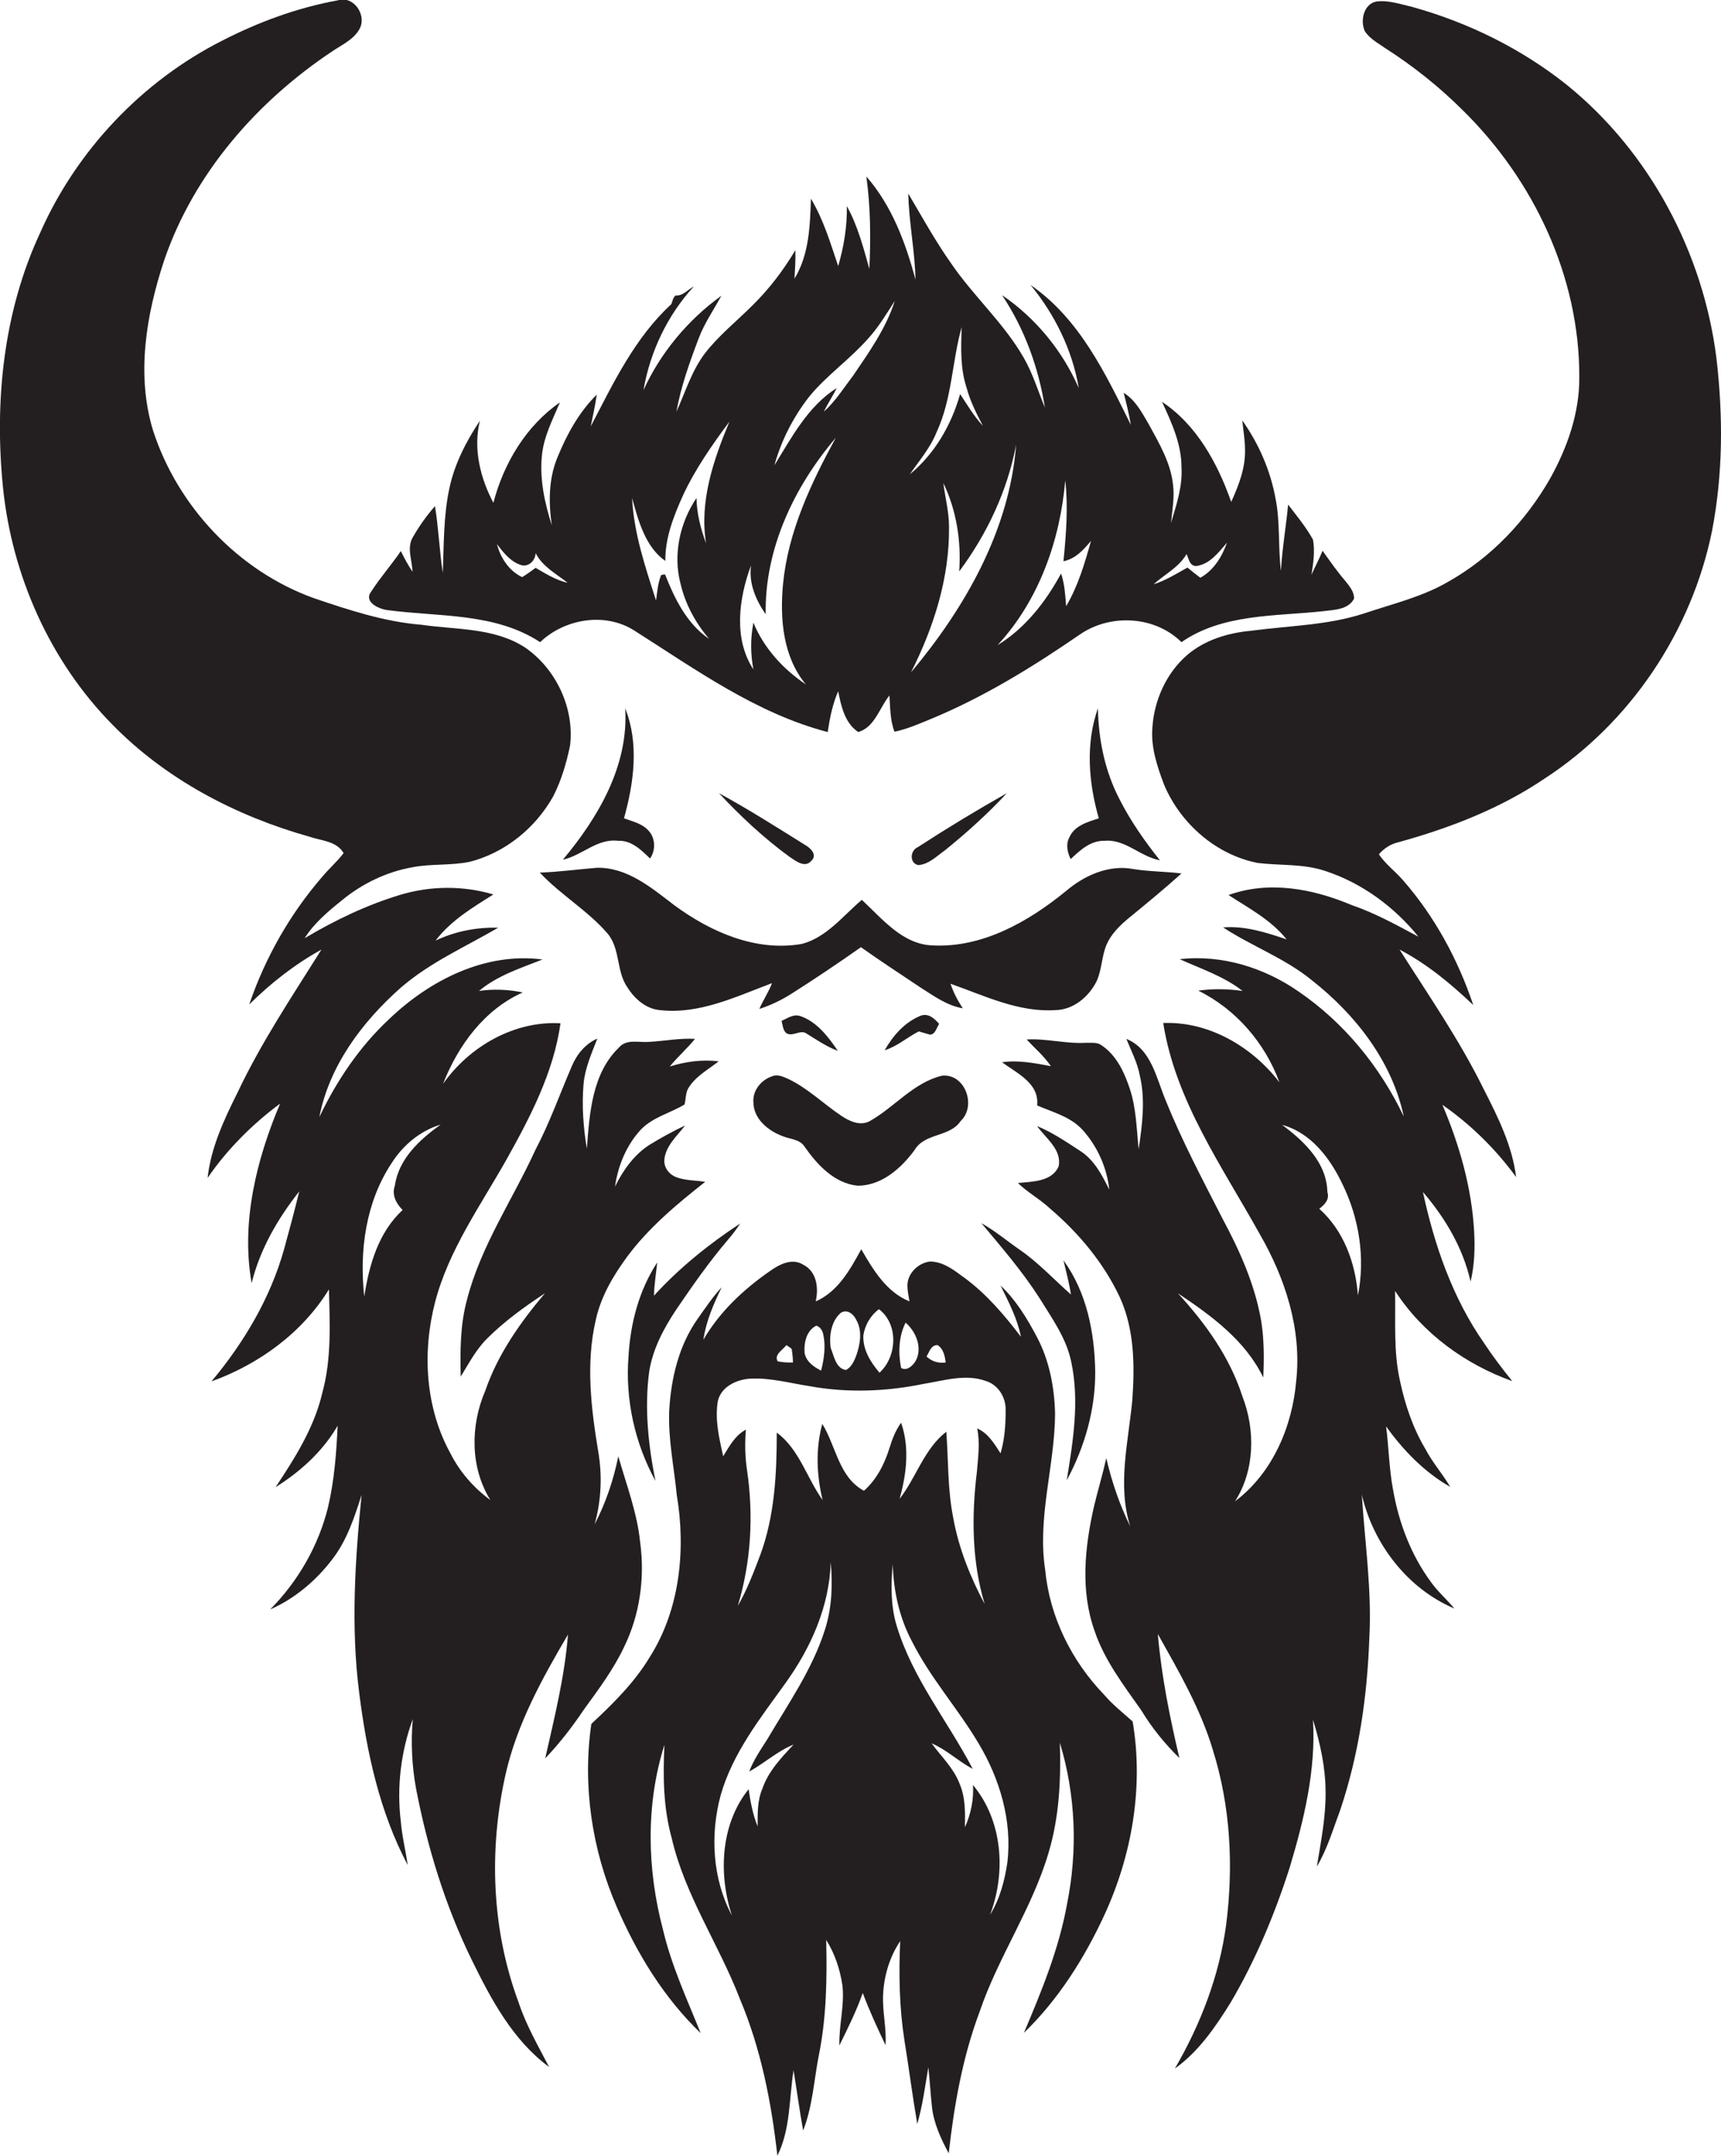 <?xml version="1.0" encoding="utf-8"?>
<!-- Generator: Adobe Illustrator 19.2.0, SVG Export Plug-In . SVG Version: 6.00 Build 0)  -->
<svg version="1.1" id="Layer_1" xmlns="http://www.w3.org/2000/svg" xmlns:xlink="http://www.w3.org/1999/xlink" x="0px" y="0px"
	 viewBox="0 0 574.5 719.6" enable-background="new 0 0 574.5 719.6" xml:space="preserve">
<g>
	<path fill="#231F20" d="M195,570.4c4.8-6.6,9.8-13.3,13.3-20.7c5.3-10.8,7-23.1,5.4-35c-1-9.9-4.6-19.2-7.3-28.7
		c-1.6,7.9-4.2,15.6-7.9,22.7c2.2-7.9,2.6-16.2,1.2-24.3c-2.4-14.5-4.2-29.5-0.8-44c1.7-7.7,5.7-14.5,10.3-20.8
		c7.2-9.8,16.7-17.7,26.2-25.2c-3.1-0.5-6.3-0.4-9.2-1.4c-2.7-0.8-4.8-3.4-4.4-6.3c0.6-4.5,4.3-7.7,6.9-11.1
		c-4.1,1.9-8,4.1-11.8,6.4c-5.2,3.3-8.9,8.5-11.6,14c1-7,3.8-13.8,8.6-19c4-4.2,9.8-5.5,14.6-8.4c0.5-1.8,0.3-3.8,1.3-5.5
		c2.4-3.9,6.5-6.1,10.1-8.9c-5.5-0.7-11.1,0.1-16.3,1.7c2.6-3.2,5.8-6,8.4-9.2c-5.1-0.3-10.2,0.7-15.3,1c-3.4,0.3-7.6-1.1-10.1,1.9
		c-9,8.7-9.8,22-10.7,33.7c-1.2-7.1-1.7-14.4-1.1-21.6c0.5-5.3,2.7-10.2,4.6-15.1c-4.1,1.8-6.9,5.3-8.6,9.4
		c-4,9.3-7.4,18.9-12.1,27.8c-7.6,16.6-18.2,32-22.8,49.9c-2.3,8.4-2.3,17.1-2.1,25.7c2.7-4.4,5.1-9,8.8-12.7
		c5.8-5.8,12.5-10.6,19.3-15.1c-8.2,9.7-15.7,20.3-19.9,32.5c-5,11.6-5.1,25.6,1.7,36.5c-5.6-4.1-10.2-9.4-13.3-15.5
		c-8.4-15.2-9.5-33.7-5.2-50.4c4.5-17.4,15.1-32.2,23.8-47.6c8-14.3,15.8-29.2,18.1-45.6c-15.4-0.9-30.4,7.7-39.2,20.2
		c5-12.8,13.8-24.8,26.6-30.5c-4.8-1-9.8-1.2-14.6-0.5c6.2-5.2,13.9-7.6,21.2-10.5c-19.1-2.5-37.6,6.9-51.1,19.8
		c-9.9,9.2-17.6,20.6-23.4,32.8c3.3-17.1,14.3-31.8,27.2-43.2c9.7-8.4,21.5-13.6,32.5-20c-7.2-0.2-14.4,1.2-20.9,4.3
		c5.1-6.7,12.3-11,19.3-15.4c-10.1-3-21-2.9-31,0.1c-11.3,3.4-21.9,8.5-32,14.5c3.2-5.1,7.9-9,12.5-12.7c6.8-5.6,15-9.5,23.6-11
		c6.3-1.2,12.8-0.5,19-1.8c11.8-3,22-11.3,27.9-21.9c2.7-5.3,4.4-11.1,5.6-16.9c1.5-12.5-4.7-25.6-15-32.7
		c-10.3-6.7-23-5.9-34.6-7.6c-12.4-1-24.2-4.9-36-8.9c-25.2-9.1-45.4-30.6-53.6-55.9c-5.7-18.6-2.3-38.7,3.7-56.8
		c9.9-29,31-53.1,56.3-69.9c3.3-2.2,7.3-4,9.1-7.7c2.1-4.5-2.2-10.8-7.4-9.2C99.1,2.6,86.2,7.4,74.1,13.6
		C47.3,27.2,25.5,50.3,13.4,77.7C1.1,104.1-1.9,134,1,162.7c3,29.4,15.7,58,36.5,79.1c17.9,18.3,41.2,30.5,65.7,37.4
		c4,1.4,9.1,1.4,11.5,5.5c-2.2,2.9-5,5.3-7.3,8.1c-10.7,12.4-18.9,26.9-24.2,42.4c7.2-7.1,15.2-13.4,24.1-18.3
		c-9.8,15.6-20.1,31-28,47.7c-4.5,9-8.9,18.4-10,28.5c6.6-9.6,14.9-17.9,24.2-24.8c-7.9,18.7-13.1,39.6-9.5,59.9
		c2.8-11.3,8.7-21.5,15.9-30.6c-1.6,6.5-3.3,12.9-5.1,19.4c-4.6,16.3-13.4,31.1-24.2,44c15.8-5.7,30.3-16.2,39.2-30.7
		c0.3,11.5,0.9,23.2-2.2,34.5c-2.7,11.6-9.1,21.7-15.6,31.5c8.3-5.2,15.8-12,20.7-20.5c-0.4,9.1-1.1,18.3-3.2,27.2
		c-3.2,12.9-10,24.7-19.3,34.1c8.2-3.6,15.3-9.6,20.7-16.7c4.9-6.3,7.4-14,9.8-21.5c-2.2,21.9-3.6,44.1-0.8,66
		c2.5,19.8,6.8,39.8,16.2,57.5c-0.7-4.9-1.9-9.6-2.3-14.5c-1.4-11.5,0-23.3,4-34.2c-0.7,7.8-0.3,15.6,1.1,23.3
		c3.8,19.6,9.7,38.9,18.5,56.9c6.5,13.3,13.8,27,25.9,35.9c-3.7-7.1-7.7-14-10.2-21.6c-9-24.2-10-51-4.3-76.2
		c3.8-16.7,12.2-31.9,20.8-46.5c-1.1,14-4.5,27.6-7.6,41.3C186.8,581.8,191.1,576.2,195,570.4z M131.8,395.7c-1.1,3.1,0.5,6,2.6,8.1
		c-8.1,7.5-11.2,18.4-12.8,28.9c-1.7-15.3,0.5-31.5,9.1-44.5c3.8-6,9.5-10.8,16.4-12.9C140.1,380.3,133.1,386.7,131.8,395.7z"/>
	<path fill="#231F20" d="M573,119.7c-4.4-35.3-22.3-69-50-91.4c-15.2-12.1-32.9-20.8-51.6-26c-3.9-0.9-7.9-2.3-11.9-1.8
		c-4.3,0.8-5.5,6.4-3.9,9.9c1.6,2.5,4.3,3.9,6.7,5.6c9.4,6,18.2,13,26.1,20.9c23.6,23.2,38.9,55.5,38.8,88.9c0.1,12-4,23.6-9.8,34
		c-8.1,14.1-19.7,26.3-33.9,34.3c-8.7,5.1-18.6,7.4-28.1,10.6c-12.2,4-25.2,4.1-37.8,5.8c-7.6,0.7-15.3,3-21.2,8
		c-7,6-11.1,15.1-11.7,24.2c-0.6,6.6,1.6,13.1,3.9,19.2c5.5,13,17.4,23.4,31.3,26.1c7.5,0.9,15.3,0.2,22.6,2.7c12.2,4,23,12,31,21.9
		c-7.3-3.9-14.5-7.9-22.4-10.6c-12.8-5.4-27.5-8.2-41-3.3c6.8,4.4,14.2,8.3,19.4,14.8c-6.8-2.3-13.9-4.6-21.2-4
		c9.6,6.3,20.7,10.3,29.7,17.7c14.5,11.4,26.7,27,30.6,45.4c-7.9-16.6-19.9-31.3-35.1-41.7c-11.5-8-25.7-12.4-39.7-10.8
		c7.1,3.2,14.7,5.7,21,10.6c-4.9-0.7-9.9-0.8-14.8-0.1c12.6,6.2,22.3,17.5,27.1,30.6c-9.1-11.9-23.6-20.4-38.8-19.8
		c4.1,26,19.7,47.9,32.2,70.4c8.5,14.7,14.1,31.8,12.2,49c-1.3,15.3-7.9,30.8-20.4,40.2c6.6-10.4,6.8-23.8,2.4-35.1
		c-4.2-13-12.3-24.3-21.5-34.3c11.1,7.4,22.5,15.7,28.5,28.1c0.3-6.3,0.3-12.7-0.7-18.9c-2.1-12.2-7.2-23.5-13-34.3
		c-6.6-12.9-13.4-25.7-18.8-39.1c-3.2-7.5-4.8-17.3-13.2-20.7c1.6,4,3.7,7.9,4.5,12.3c1.9,8,0.8,16.4-0.4,24.5
		c-0.7-6.8-0.8-13.8-3-20.3c-1.8-5.4-4.4-11-9.3-14.3c-1.5-1.2-3.5-0.8-5.3-0.9c-6.7,0.4-13.2-1.5-19.8-1.1c2.7,2.9,5.8,5.5,8.1,8.9
		c-5.4-1-10.8-2.1-16.3-1.3c5,3.7,12.5,7,11.7,14.4c5.3,2.3,11.3,3.8,15.3,8.3c4.9,5.5,8,12.5,8.8,19.8c-2.4-4.8-5-9.9-9.7-12.9
		c-4.6-3-9.3-6.2-14.4-8.3c2.9,4.1,8.3,7.8,7.2,13.4c-2.2,5.2-8.8,5.1-13.6,5.6c3.3,3.2,7.4,5.4,10.7,8.5
		c9.6,8.2,17.9,18.1,23.3,29.6c4.9,10.7,5,22.7,4.2,34.2c-1.3,14-5.1,28.5-0.7,42.3c-3.6-7.3-6.2-15-8-22.8
		c-1.2,5.4-2.8,10.7-4.1,16.1c-3.1,13.6-4.6,28.2,0.2,41.6c3.3,9.8,9.7,18.1,15.6,26.5c3.5,5.8,7.8,11.1,12.7,15.9
		c-3.2-13.6-6-27.4-7.2-41.4c7,12.5,14.3,25,18.4,38.8c5.9,18.8,6.9,38.8,4.4,58.3c-2.3,17-8.5,33.1-17.1,47.9
		c7.9-5.6,13.5-13.8,18.6-22c8.3-14.1,14.7-29.4,19.7-45c4.8-16,8.8-32.5,7.8-49.4c2.4,7.9,4.2,16,4.2,24.2
		c0.1,8.4-1.6,16.6-2.9,24.8c3.5-5.9,5.4-12.5,7.8-18.9c6.2-18.4,9-37.8,9.7-57.2c0.9-16.1-1.5-32-2.5-48
		c3.8,16.5,15.3,31.4,30.9,38c-2.5-3-5.5-5.6-7.8-8.8c-6.7-9.1-10.8-19.9-12.7-31c-1.3-6.9-1.4-14-2.3-21c5.7,8,12.8,15.3,21.4,20.2
		c-2.5-4.3-5.9-8.1-8.2-12.5c-4.2-7-6.8-14.7-8.5-22.6c-2.3-9.9-1.5-20.2-1.7-30.3c9.1,14.1,23.4,24.5,39.1,30.1
		c-3.3-4.1-6.5-8.3-9.4-12.7c-10.5-15-16.6-32.7-20.4-50.4c7.4,8.6,13.4,18.7,15.9,29.9c1.3-5.4,1.5-11,1.2-16.6
		c-0.8-14.7-4.9-29-10.6-42.4c9.5,6.6,17.8,14.8,24.6,24.1c-1.3-10.5-6.1-20.1-10.8-29.3c-8-16.3-18.4-31.3-28.1-46.6
		c9.2,4.8,17.1,11.4,24.6,18.5c-5.1-15.2-12.9-29.6-23.5-41.7c-2.6-3-5.8-5.3-8-8.6c1.7-2,3.9-3.4,6.4-4c17.1-4.7,34-11.2,48.8-21.2
		c28.7-18.6,49.2-49.2,56-82.7C575.2,158.1,575.2,138.7,573,119.7z M453.3,432.3c-0.8-10.7-4.7-21.6-12.9-28.9
		c1.8-1.4,3.5-3.1,2.7-5.6c-0.2-9.8-7.8-17-15.1-22.4c9.6,2.6,16,11.1,20.1,19.7C453.7,406.5,455.8,419.8,453.3,432.3z"/>
	<path fill="#231F20" d="M129.3,203.6c17.2,2.3,35.9,0.8,51,10.7c8.2-7.8,21.6-10.1,31.4-3.9c20.5,13,40.8,27.7,64.6,33.9
		c0.7-4.6,1.6-9.3,3.5-13.6c1,5,2.2,10.6,6.7,13.6c5.5-1.6,7.1-8.1,10.4-12.2c0.3,4.1,0.2,8.2,1.7,12.1c4.2-0.9,8.1-2.6,12-4.2
		c17.7-7.3,34.1-17.4,49.8-28.2c10.2-7.1,25.1-6.3,34,2.5c13.7-9.5,31.1-8.6,47-10.3c3.7-0.5,8.6-0.4,10.6-4.2
		c0.1-2.3-1.5-4.1-2.8-5.8c-2.8-3.2-5.2-6.7-7.7-10.2c-1.1,2.7-2.5,5.3-3.7,8c0.6-3.9,1.2-7.9,0.5-11.7c-2.3-4.2-5.4-7.9-8.3-11.7
		c-0.7,7.4-2,14.7-2.4,22.1c-1-8-0.2-16.2-1.8-24.1c-1.7-9.4-5.6-18.3-11.1-26.1c0.3,3.2,0.9,6.4,0.9,9.7c0.2,6.1-2.1,12-4.6,17.5
		c-4.5-12.8-11.5-25.7-23.1-33.4c3.2,6.9,6.5,14.1,6.5,21.8c0.4,6.4-1.7,12.6-3.5,18.6c0.4-4.1,1.2-8.3,0.7-12.5
		c-0.7-7.3-4.5-13.8-8-20.2c-2.3-3.9-4.5-8.3-8.5-10.7c0.9,3.5,1.8,7.1,2.4,10.7c-8.5-17.2-17.2-35.5-33.5-46.7
		c8.1,9.8,14,21.8,16.1,34.4c-5.4-12.4-14.4-23.4-25.6-31c7.5,11.2,12.2,24.2,14.3,37.5c-2.3-5.5-4-11.3-7-16.5
		c-6.6-11.6-16.8-20.6-24.3-31.6c-5.3-7.5-9.7-15.5-14.3-23.3c0.2,9.6,2.2,19.1,2.4,28.7c-3.3-12.3-7.9-24.7-16.4-34.4
		c1.4,10.2,1.5,20.5,1,30.8c-2-7.1-3.9-14.4-7.5-20.9c0.1,6.8-1,13.5-2.9,20c-2.6-7.7-4.9-15.5-9.1-22.5c-0.3,9.1-0.6,18.7-5.5,26.7
		c0.2-3.2,0.4-6.3,0.3-9.5c-4,6.7-8.7,12.9-14.3,18.4c-5.3,5.3-11.2,10-15.8,15.9c-4.5,5.9-6.6,13-9.6,19.6
		c1.5-8.4,4.4-16.5,7.4-24.4c1.9-5.1,5-9.5,7.6-14.3c-11.1,8-20.3,19-26,31.5c2.2-12.8,8-25,16.8-34.6c-2,1-3.6,3.2-6,3
		c-1,0.6-1.1,2-1.5,2.9c-12.2,11.2-19.4,26.4-26.9,40.8c0.7-3.5,1.5-7,2-10.6c-5.9,5.8-10,13.3-13.1,20.9c-3,7.2-3,15.1-1.9,22.7
		c-2.4-7.5-4.1-15.4-3.3-23.3c0.6-6.3,3.6-12,6-17.7c-11.3,7.8-18.8,20.4-22.2,33.5c-4.4-8.3-6.8-18.1-4.5-27.4
		c-4.6,6.9-8.5,14.5-10.2,22.6c-2,9.3-1.8,18.8-2.2,28.2c-1.1-7.4-1.4-14.9-2.6-22.3c-2.8,3.2-5.3,6.7-7.4,10.4
		c-2.1,3.5-0.2,7.7-0.1,11.5c-1.5-2.2-2.7-4.5-3.9-6.9c-3.1,4.6-6.8,8.7-9.8,13.4C121.2,200.8,126.3,203.2,129.3,203.6z
		 M396.1,184.9c0.7,1.5,1,4,3.2,4c4.6-0.6,7.4-4.5,10.3-7.8c-1.7,4.7-4.4,9.2-8.9,11.7c-1.5-1.1-2.9-2.2-4.3-3.4
		c-3.7,2.1-7.3,4.3-11.3,5.6C388.7,191.7,393.5,189.4,396.1,184.9z M355.6,160.3c1,9,0.3,18-0.6,27c4-0.8,6.7-3.8,9.2-6.8
		c-2.1,7.5-4.3,15-8.3,21.8c-0.3-3.7-0.5-7.4-1.7-10.9c-5.1,9.4-11.9,18.2-21.2,23.9C346.8,200.4,353.9,180.3,355.6,160.3z
		 M304.1,224.4c7.6-15,12.9-31.6,12.7-48.6c0-5-1.3-9.8-1.9-14.6c4.4,9.1,6,19.4,5.3,29.5c9.3-12.5,16.1-26.9,19-42.3
		C337,176.9,322.2,202.8,304.1,224.4z M312.7,144.1c5.1-11,5.1-23.4,8.3-34.9c-0.2,6.8-0.5,13.8,1.7,20.3c1.2,4.5,3.3,8.6,5.4,12.6
		c-3-3.2-5.2-7-7.6-10.6c-2.9,10.3-8.5,20-16.8,26.8C306.9,153.7,310.6,149.4,312.7,144.1z M270.1,132.4
		c5.8-7.1,13.5-12.4,19.6-19.3c3.5-3.8,6.2-8.3,9-12.7c-2.9,9.1-8.5,17-13.8,24.8c-3.2,4.2-6,8.7-9.9,12.2c1.3-2.7,3-5.2,4.3-7.9
		c-9.6,6.1-15,16.4-20.8,25.8C260.8,147,264.8,139.2,270.1,132.4z M250.7,188.7c-0.8,6,1.6,11.5,4.9,16.3
		c-0.4-21.8,9.5-42.6,23.4-58.9c-8.3,15.2-15.9,31.3-17.6,48.7c-1.1,11.6-0.1,24.3,7.6,33.6c-7.6-5.1-14-12.1-17.5-20.6
		c-1,5.2-1,10.4,0,15.6C244.8,213.2,246.6,199.7,250.7,188.7z M222.1,187.2c-0.1-7.7,2.8-15,5.9-21.9c4.1-8.8,9.7-16.8,15.5-24.6
		c-5.3,12.7-10.1,26.6-7.8,40.6c-1.8-4.8-3.1-9.9-3.2-15.1c-5.6,8.3-7.9,19-5.3,28.7c1.6,6.8,5,13,9.5,18.3
		c-7.4-5-11.5-13.4-14.7-21.5c-0.3,0-1,0.1-1.3,0.2c-1.1,2.7-1.3,5.6-1.7,8.5c-3.6-11.2-7.4-22.4-8-34.2
		C213.1,173.8,215.4,182.5,222.1,187.2z M174.4,188.7c2.4,0.3,4.3-1.8,4.4-4.1c2.3,4.5,6.9,6.9,10.7,9.9c-3.9-0.9-7.3-3-10.7-5
		c-1.5,1.1-3,2.2-4.5,3.1c-4.4-2.1-7.2-6.4-8.4-11C168.2,184.6,170.6,187.7,174.4,188.7z"/>
	<path fill="#231F20" d="M206.4,280.6c4.4-0.2,7.7,3.1,10.6,5.9c2-2.9,1.8-7-0.7-9.5c-2.1-2.2-5.2-2.9-8-3.9
		c3.3-11.9,5.1-25,0.4-36.7c1.2,19.1-9,36.4-20.8,50.5C194.3,285.5,199.4,279.7,206.4,280.6z"/>
	<path fill="#231F20" d="M366.5,236.4c-4.2,11.9-3.1,24.8,0.3,36.7c-3.7,1.2-8.1,2.4-9.8,6.3c-1.3,2.3-0.7,5,0.4,7.3
		c3.1-2.9,6.6-6.2,11.2-6.1c7-0.7,12,5.3,18.6,6.5c-5.1-6.4-9.8-13.1-13.5-20.4C368.8,257.3,366.7,246.8,366.5,236.4z"/>
	<path fill="#231F20" d="M270.9,287.2c1.9-1.8-0.1-4-1.8-5c-9.6-6-19.2-12.1-29.1-17.5c7.2,7.7,15,15,23.5,21.2
		C265.5,287.2,268.7,289.9,270.9,287.2z"/>
	<path fill="#231F20" d="M315.4,283.8c7.3-5.9,14.3-12.2,20.7-19.1c-10.1,5.7-20,11.7-29.7,18c-2.6,1.1-2.9,5.3,0.1,6
		C310,288.5,312.7,285.7,315.4,283.8z"/>
	<path fill="#231F20" d="M352.3,337.1c6-0.1,11.1-4.4,13.7-9.5c1.9-4,1.7-8.6,3.5-12.6c1.5-3.3,4.1-5.9,6.8-8.2
		c6.1-5,12.2-10,18.1-15.3c-5.4-0.7-10.8-0.6-16.2-1.5c-8.2-1.5-16.3,2.2-22.4,7.4c-12.5,10.2-27.9,19-44.6,18.1
		c-10-0.4-16.7-8.9-23.5-15.2c-6.3,5.3-11.7,12.5-20,14.7c-15.4,2.7-30.5-4-42.6-12.9c-7.6-5.8-15.7-12.7-25.8-12.5
		c-6.4,0.5-12.7,1.4-19.1,1.6c6.9,7.4,15.9,12.6,22.5,20.2c4.5,5.2,2.9,12.7,6.8,18.2c2.4,3.8,6.2,7.1,10.8,7.5
		c13.1,1.5,25.4-4.5,37.4-9c-1.1,3-3,5.7-4.2,8.6c3.7-1.2,7.3-2.9,10.6-5c7.9-5,15.6-10.2,23.3-15.6c6.6,4.7,13.4,9.1,20.1,13.6
		c4.4,2.8,8.7,5.9,13.9,6.8c-1.7-2.6-3.1-5.2-4.1-8.2C328.7,332.3,340,337.9,352.3,337.1z"/>
	<path fill="#231F20" d="M269.2,344.9c3.4,2.1,6.7,4.4,10.5,5.8c-3.2-4.7-7-9.7-12.5-11.6c-2.3-0.8-4.3,0.7-6.3,1.6
		c0.4,1.3,0.4,3.1,1.6,4.1C264.6,346.1,267.2,343.5,269.2,344.9z"/>
	<path fill="#231F20" d="M313.5,341.7c-1.5-1.7-3.4-3.6-6-2.8c-5.4,2.1-9.4,6.7-12.2,11.6c4.2-1.3,7.5-4.3,11.4-6.3
		c0.9,0.3,2.8,0.8,3.8,1.1C312.3,345.1,312.6,343,313.5,341.7z"/>
	<path fill="#231F20" d="M257.7,359.2c-3.6,1.2-6.5,4.7-6.2,8.6c0,5.5,4.8,9.5,9.6,11.3c2.5,1.1,5.9,1,7.5,3.6
		c4.2,6,9.9,12.2,17.7,13c8,0,14.5-5.8,19-11.9c3.4-5.8,11.7-4.2,15.4-9.7c5.4-5.1,1.4-16-6.3-15.1c-9.5,2.3-15.8,10.5-24,15.1
		c-3.2,1.8-6.8,0.1-9.5-1.7c-6-4-11.2-9.2-17.7-12.3C261.4,359.3,259.5,358.4,257.7,359.2z"/>
	<path fill="#231F20" d="M225.7,437.1c5.5-8.1,11.1-16.1,17.5-23.6c1.4-1.6,2.7-3.4,3.9-5.2c-10.5,6.9-20.3,14.8-28.8,24.1
		c0.1-3.7,0.7-7.4,1.1-11.1c-6.1,9.3-9,20.4-9.6,31.5c-1.1,14.3,2.1,28.8,9,41.4c-2.4-12-3.7-24.3-2.1-36.4
		C217.9,450.2,221.5,443.4,225.7,437.1z"/>
	<path fill="#231F20" d="M327.6,408.2c6.8,8.1,13.7,16.1,19.4,25c4.2,6.8,9,13.4,10.6,21.3c2.8,13.1,0.6,26.5-1.5,39.5
		c6-11.1,9.6-23.7,9.5-36.3c-0.2-12.9-2.8-26.4-10.6-37.1c0.9,3.8,1.9,7.5,2.5,11.4c-5.7-5-10.9-10.7-17.2-15
		C336.1,414.1,332.1,410.7,327.6,408.2z"/>
	<path fill="#231F20" d="M368.6,565.6c-10.9-11.3-18.2-26-19.7-41.7c-2.7-17.5,3.2-34.7,3.3-52.1c-0.2-8.8-1.9-17.8-6.1-25.7
		c-3.3-6.2-7-12.3-12.1-17.1c2.7,5.5,5.6,11,6.8,17.1c-5.5-7.2-11.5-14.3-18.9-19.7c-3.4-2.5-7-5.4-11.5-5.4
		c-3.9,0.5-7.4,3.9-7.5,7.9c0,1.8,0.4,3.6,0.7,5.4c-7.7-3.1-12.1-10.5-16.1-17.4c-3.7,6.8-7.8,14.2-15.2,17.4
		c1-4.4,0.4-9.9-4.1-12.2c-3.7-2.4-8-0.2-11.2,2.1c-8.8,6.1-16.8,13.6-22.2,22.9c0.9-6.2,3.4-11.9,6.1-17.5c-3,3.2-5.5,7-8,10.5
		c-6.3,8.9-8.9,19.9-9.5,30.6c-0.4,9.5,1.6,18.8,2.5,28.1c3.1,18.3,1.1,38.3-9,54.2c-5.1,8.5-12.3,15.6-19.5,22.3
		c-3,20.6,0.2,42,8.5,61.1c6.7,15.5,15.7,30.3,28,42.1c-4.6-11.4-9.8-22.6-12.6-34.6c-5.3-20-5.8-41.7,0.5-61.6
		c-0.5,10.4-0.4,20.9,2.4,31c4.4,19.2,15.8,35.6,22.8,53.8c7,16.6,10.5,34.4,12.5,52.3c4.4-8.8,3.9-19,5.4-28.5
		c1.1,6.7,2,13.4,3.2,20.1c3.2-8.1,3.6-16.9,5.3-25.4c2.5-12.5,2.7-25.4,2.4-38.2c2.9,4.6,4.6,9.8,5.4,15.1c0.8,6.7-1.2,13.4-1,20.1
		c2.8-5.7,5.7-11.5,7.8-17.5c2.2,5.9,4.9,11.7,7.6,17.4c0.4-5.7-1.1-11.2-0.8-16.9c0.3-6.3,2.2-12.6,5.7-17.8
		c-0.5,11-0.3,22.1,1.4,33c1.5,9.3,2.7,18.7,4.3,28c1.8-6.2,2.6-12.5,3.7-18.9c0.5,4.4,0.7,8.8,1.2,13.2c0.6,5.5,3,10.7,5.6,15.5
		c1.8-16,4.6-32,10.3-47.2c6.2-18.3,17.5-34.4,23-53c3.6-11.9,4.2-24.5,3.8-36.8c5.3,17.4,6,36,2.4,53.8c-2.7,15-8.5,29.1-14.4,43
		c11.5-11.1,20.2-24.9,26.9-39.4c9.2-20,13.1-42.7,9.4-64.5C375,571.7,371.5,569,368.6,565.6z M313,448.9c2,1.3,2.4,3.7,2.7,5.8
		c-2.4,0.3-4.6-0.3-6.4-2C310.2,451.2,310.8,448.8,313,448.9z M302.3,441.4c3.5,3,5.7,8.4,3.4,12.7c-0.9,1.6-3,3.6-4.9,2.4
		C299.8,451.4,300,446,302.3,441.4z M288.2,445.7c0.5-3.5,2.4-6.7,5.2-8.8c6.6,5,6.1,15.8,0.2,21.2
		C290.6,454.6,288,450.4,288.2,445.7z M280.7,438.1c2.1-1.3,4.2,0.4,5.1,2.3c2.1,3.6,1.4,8,0.1,11.8c-0.7,1.9-1.6,4-3.5,5
		c-3.4-0.5-4-4.7-5.1-7.4C276.7,445.8,277.5,440.8,280.7,438.1z M272.5,442.4c1.3,0.4,2,1.6,2.3,2.8c0.9,4.1,0.3,8.3-0.7,12.2
		c-2.4-1.2-4.9-2.9-5.5-5.8C268.3,448.3,269.1,444.1,272.5,442.4z M262.5,448.9c0.5,0.3,1.4,0.9,1.8,1.3c0.2,1.5,0.4,3,0.4,4.5
		c-1.7,0-3.4,0-5.1-0.4C258.3,452.1,261.3,450.5,262.5,448.9z M275.4,543.8c-4.2,13.3-12.3,24.8-19.3,36.7c-2.2,3.4-4.5,6.8-6,10.7
		c5.1-2.8,9.4-6.8,14.8-9c-4.1,4.4-8.4,8.9-10.4,14.7c-1.7,4-1.6,8.3-1.6,12.6c-1.6-4-2.4-8.2-3-12.4c-9.4,11.7-10.1,28.3-5.6,42.1
		c-6.5-12.2-7.3-27-3.7-40.2c4-14,13.2-25.6,21.6-37.3c8.5-11.8,14.7-25.7,15.1-40.4C278,528.9,277.7,536.6,275.4,543.8z
		 M288.4,497.5c-8.4-4.5-9.3-14.9-13.9-22.3c-2.3,8.3-1.9,17.1,0.1,25.4c-5.3-7.4-7.8-17-15.3-22.5c0,13.7-0.7,27.8-5.5,40.8
		c-2.2,5.8-4.4,11.6-7.5,17c4.4-14.6,5.3-30,3.1-45.1c-0.7-4.5-0.8-9.1-0.4-13.7c-3.6,1.9-5.5,5.5-7.6,8.9c-1.3-6-2.8-12.1-1.8-18.3
		c1-4.8,6.1-7.3,10.7-7.6c6.8-0.4,13.4,1.5,20,2.5c12.6,2.3,25.6,1.8,38.2-0.8c6.8-1.1,13.9-3.4,20.7-0.9c4.1,1.3,6.6,5.5,6.5,9.7
		c0,4.8-0.3,9.7-1.7,14.4c-2.1-3.2-4.1-6.7-7.8-8.3c1,4.8,0.3,9.7-0.1,14.5c-1.8,14.7-1.7,29.9,2.6,44.1c-4.8-9-8.7-18.7-10.5-28.8
		c-1.9-9.5-1.6-19.2-2.3-28.7c-7.4,5.7-10,15.2-15.6,22.4c2.3-8.2,3.4-17.2,0.5-25.4c-1.8,2.5-2.9,5.3-3.8,8.2
		C295.3,488.5,292.7,493.7,288.4,497.5z M336.3,621.4c-0.9,6.1-2.5,12.3-5.8,17.6c5.4-14.2,4.2-31.4-5.7-43.3
		c0.3,4.8-0.7,9.7-2.7,14.1c0.1-4.9,0.2-10-1.8-14.6c-2-5.2-6.1-9-9.3-13.4c5,2.1,8.9,6,13.7,8.5c-8.3-15.9-20-30.1-25.3-47.5
		c-2.1-6.7-2-13.9-1.4-20.8c0.3,9,2.2,17.9,6.5,25.9c6.1,12.1,15.2,22.2,22.1,33.8C333.7,593.5,337.9,607.5,336.3,621.4z"/>
</g>
</svg>
